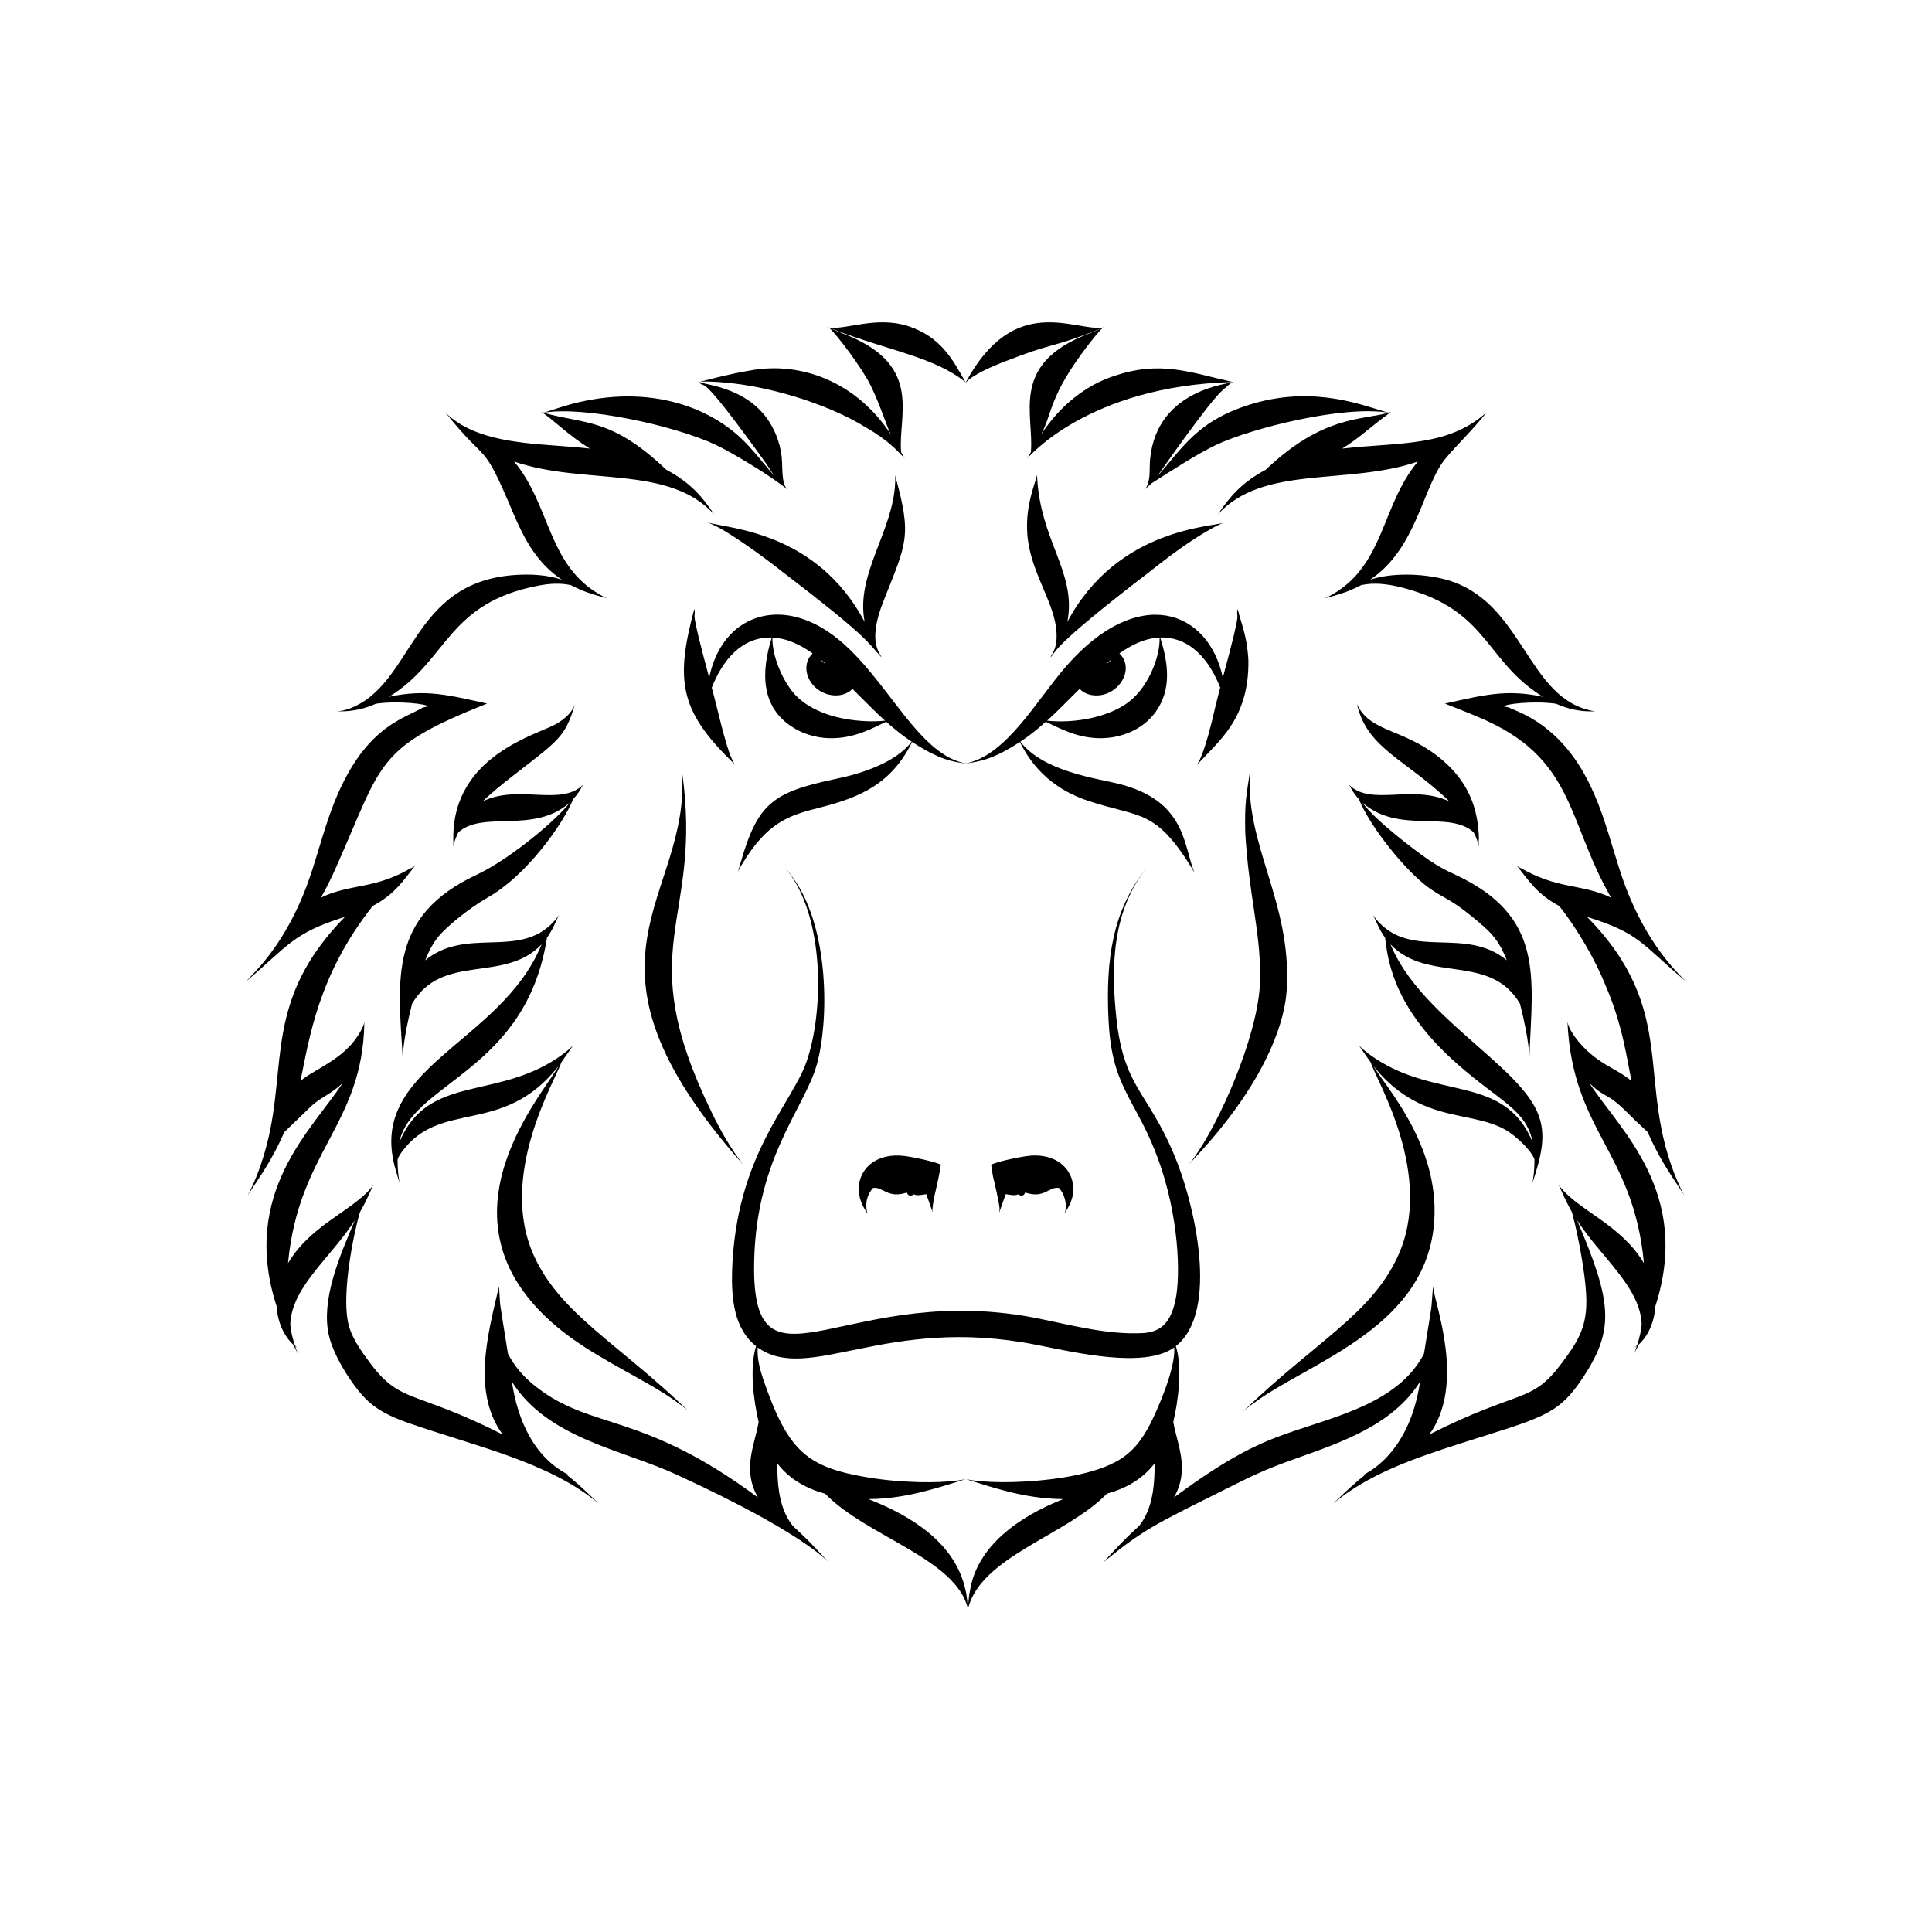 <?xml version="1.0" encoding="UTF-8"?>
<!-- Uploaded to: SVG Repo, www.svgrepo.com, Generator: SVG Repo Mixer Tools -->
<svg fill="#000000" width="800px" height="800px" version="1.1" viewBox="144 144 512 512" xmlns="http://www.w3.org/2000/svg">
 <g>
  <path d="m342.85 242.18c-5.441 0.93-9.062 1.887-13.582 3.062 0 0 0.859-0.172 2.438-0.121 15.191 0.344 32.652 6.426 41.602 12.07 6.195 3.492 8.762 6.566 10.445 8.289 0 0-0.379-0.574-0.949-1.652-0.859-9.566 5.746-22.465-13.57-30.695-1.359-0.582-4-1.523-5.262-2.195 0.258 0.086 0.613 0.246 1.086 0.43 14.531 5.57 26.707 7.301 34.797 13.922-3.312-5.961-6.516-11.973-15.043-14.82-8.445-2.785-16.363 0.898-21.023 0.371-0.184-0.102-0.289-0.172-0.289-0.172s0.078 0.062 0.188 0.16c-0.09-0.012-0.148-0.02-0.148-0.02s0.074 0.02 0.18 0.051c1.996 1.773 8.656 10.488 11.074 15.426 2.812 5.781 4.106 10.688 5.383 12.98-9.086-13.988-23.828-19.578-37.324-17.086z"/>
  <path d="m340.89 452.59c-3.258-4.227-6.039-9.141-8.336-13.902-21.703-44.57-2.043-49.848-7.824-90.301 2.5 34.16-32.574 49.227 16.16 104.2z"/>
  <path d="m295.27 498.49c9.16 6.609 19.949 11.312 27.59 16.707 2.492 1.742 3.727 2.879 3.727 2.879-18.625-17.957-33.816-25.727-40.883-40.848-10.117-21.453 5.602-47.125 7.082-51.742 0.852-1.16 3.078-4.43 3.172-4.566-0.129 0.117-0.676 0.867-2.609 2.312 0.016-0.09 0.027-0.152 0.027-0.152s-0.012 0.062-0.031 0.156c-17.094 12.77-35.816 4.891-43.539 23.531 3.195-15.801 33.656-18.801 39.141-54.25 1.387-1.93 2.109-3.727 3.176-6.062 0 0-0.383 0.703-1.363 1.773-9.18 10.035-23.051 1.234-34.07 10.258 0.91-2.324 2.066-4.602 3.699-6.516 1.703-2.019 7.141-6.84 13.051-10.23 10.316-5.93 19.816-19.453 22.457-25.957 1.273-1.387 1.633-2.086 2.598-3.781-5.945 5.793-17.199-0.254-26.594 4.383 2.34-2.258 4.75-4.211 7.602-6.449 12.473-9.746 14.18-10.344 16.883-19.32-0.094 0.125-0.652 2.731-5 5.246-4.859 2.805-27.465 8.285-27.254 30.391-0.035 0.168-0.066 0.277-0.066 0.277s0.027-0.066 0.066-0.16c0 0.129 0.023 2.172 0.023 2.043 0.039-0.125 0.043-1.285 1.324-3.84 6.574-5.918 19.965 0.559 29.469-7.852-2.789 3.918-15.305 14.715-24.75 19.16-23.117 10.859-20.754 27.414-19.48 48.355 0.02-0.137 0.027-4.562 2.488-14.242 8.055-13.672 24.43-5.277 34.324-15.746-10.852 26.625-47 32.629-38.57 60.137 0.309 1.008 0.707 2.371 0.941 3.16-0.012-0.125-0.57-2.668-0.531-6.32 0.23-0.598 0.598-1.246 1.09-1.922 10.309-14.156 26.809-4.016 41.613-22.852-4.633 8.312-36.223 43.277 3.199 72.039z"/>
  <path d="m331.61 282.48c0.129 0.062 2.016 0.738 4.59 2.316 5.363 3.285 11.797 8.059 15.008 10.617 22.793 17.457 22.555 18.574 26.371 22.777-0.266-1.164-3.836-3.828 0.555-14.895 6.102-15.48 7.637-17.074 3.039-33.422 0 0 0.113 0.676 0.059 1.918-0.508 13.094-10.559 24.312-8.094 37-12.641-23.777-35.609-24.652-41.527-26.312z"/>
  <path d="m393.33 452.63c-1.848-0.82-7.797-2.16-10.445-2.367-8.828-0.637-13.109 6.082-10.586 12.473 0.324 0.832 0.879 1.773 1.594 2.941 0.02-0.125-1.344-3.637 1.438-6.84 2.531-0.508 3.953 2.926 8.977 1.191 0.641 1.527 1.77 0.48 1.902 0.484 0.777 0.465 2.359 0.074 3.258-0.047 0.453 1.301 1.094 2.992 1.449 4.094 0.148 0.473 0.188 0.734 0.188 0.734s-0.031-0.262-0.004-0.754c0.254-3.488 1.402-6.32 2.231-11.91z"/>
  <path d="m436.21 230.84c-7.707 0.887-23.504-9.328-36.359 14.641 0.324-0.199 1.188-2.141 10.766-5.805 12.406-4.852 11.766-3.453 22.492-7.562 0.129-0.055 2.652-1.09 2.918-1.176-1.262 0.668-3.863 1.594-5.266 2.195-18.914 8.059-12.699 20.91-13.57 30.695-0.57 1.078-0.949 1.652-0.949 1.652 0.133-0.066 15.996-19.254 54.484-20.234-11.32-2.508-19.242-5.891-31.871-1.469-6.84 2.293-13.793 7.418-19.031 15.484 3.144-5.621 1.988-10.199 12.668-23.973 0.902-1.133 2.555-3.34 3.785-4.43 0.105-0.031 0.18-0.051 0.18-0.051s-0.059 0.008-0.148 0.023c0.109-0.098 0.188-0.16 0.188-0.16 0.008 0-0.102 0.066-0.285 0.168z"/>
  <path d="m590.76 404.07c-1.066-1.234-8.883-7.938-14.961-22.52-4.348-10.309-6.004-21.996-12.145-32.789-7.848-13.75-18.219-16.348-19.82-17.289-0.898-0.152-1.137-0.223-1.273-0.25l0.152-0.016c-0.227-0.621 7.824-1.543 13.664-0.707 5.609 2.504 9.703 1.922 10.402 2.031-16.086-2.461-18.426-23.188-32.82-31.984-2.453-1.531-5.129-2.574-7.617-3.164-5.543-1.34-13.352-1.68-19.227 0.23 12.703-8.441 14.008-25.641 20.391-32.582 1.5-1.926 6.844-7.172 10.504-11.789-10.336 9.23-22.73 7.898-38.312 9.637 5.129-3.211 6.266-4.816 12.934-9.711 0 0-0.23 0.09-0.633 0.207-5.887-1.555-18.973-7.324-35.766-2.457-14.875 4.328-18.707 11.711-25.555 19.316 0.223-0.297 13.668-19.758 17.5-22.996 2.953-2.555 1.887-1.461 2.641-2.019-0.699 0.516-20.141 1.762-22.012 20.281-0.117 1.09-0.105 2.051-0.125 2.914-0.027 0.855-0.035 1.625-0.141 2.285-0.371 2.383-1.082 2.84-1.137 2.969 0 0 0.094-0.098 0.293-0.258 0.195-0.168 0.5-0.406 0.879-0.754 0.152-0.148 0.332-0.324 0.516-0.512 5.25-3.367 12.387-7.961 17.141-10.211 9.605-4.539 33.91-10.57 45.746-8.551-7.059 2.016-17.312 0.621-32.547 15.102-6.481 3.477-9.598 7.238-12.727 11.898 11.973-13.328 34.426-7.656 53.047-14.062-9.652 11.539-8.781 27.066-22.484 35.125-1.457 0.867-2.359 1.168-2.359 1.168s0.223-0.074 0.656-0.191c0.434-0.121 1.082-0.277 1.91-0.52 1.66-0.473 4.106-1.207 6.953-2.688 0.074-0.039 0.152-0.086 0.227-0.125 0.074-0.016 0.137-0.035 0.211-0.051 0.969-0.203 2.164-0.355 3.551-0.355 1.383 0 2.949 0.156 4.641 0.469 1.695 0.316 3.519 0.789 5.453 1.398 19.898 6.188 19.555 18.977 34.355 28.094-9.766-2.055-15.559-0.469-25.953 1.809 9.547 3.797 5.414 2.152 8.738 3.531 25.836 10.699 23.445 27.305 35.297 47.898-7.949-3.809-14.359-2.066-24.496-8.184 1.012 0.715 0.691 0.484 1.172 0.84-1.418-0.848-1.57-1.102-1.707-1.199 3.219 4.012 5.344 7.594 11.289 10.75 5.039 6.367 9.691 14.566 12.277 21.055 4.531 10.391 5.688 19.641 6.887 25.344-3.781-3.312-8.703-4.25-13.844-10.215-2.949-3.512-3.066-5.356-3.133-5.481 1.336 29.203 17.426 34.051 20.266 63.961-4.449-7.5-11.875-11.633-16.996-15.461-4.383-3.231-5.461-5.152-5.598-5.297 3.684 8.254 3.219 6.094 3.727 8.047 1.539 5.852 3.336 15.668 3.57 21.199 0.352 7.887-1.738 11.695-6.43 17.934-8.191 10.969-10.789 6.684-35.145 18.973 9.668-13.285 1.52-34.391 0.973-39.195-0.68 8.418 0.105 1.992-2.391 17.816-6.863 13.152-23.496 16.547-36.559 21.199-7.148 2.539-14.945 5.926-29.695 16.883 4.336-7.625 0.773-14.199-0.18-20.039 1.305-5.492 2.481-14.316 0.68-20.086 11.594-9.055 5.086-37.84-0.66-51.191-6.941-16.312-13.109-17.445-15.098-35.668-1.527-14.293-0.953-28.715 8.164-40.043-9.27 11.367-10.977 24.547-10.262 40.195 0.188 3.793 0.574 7.859 1.75 12.047 1.164 4.219 3.305 8.281 5.488 12.305 2.219 4.012 4.223 8.172 5.883 12.707 5.508 14.906 6.094 30.977 4.594 37.641-1.453 6.68-4.606 8.336-8.746 8.574-8.863 0.418-17.57-1.812-26.773-3.719-50.605-10.582-75.656 22.215-76.113-12.613-0.215-29.566 13.355-42.98 16.637-54.891 3.199-11.395 3.387-35.848-6.184-49.258-0.875-1.301-3.496-4.441-1.73-2.234 10.113 12.699 9.73 37.656 5.203 50.688-3.84 11.273-18.789 24.762-19.762 55.621-0.184 7.238 0.508 15.289 6.359 19.852-1.766 5.707-0.684 14.352 0.68 20.09-0.996 6.094-4.481 12.465-0.176 20.027-30.824-22.898-44.074-17.746-58.832-29.367-3.481-2.699-5.789-5.594-7.422-8.723-2.719-17.094-1.82-10.727-2.391-17.812-2.898 12.449-7.231 27.926 0.973 39.195-23.824-12.02-26.973-8.031-35.145-18.973-2.305-3.066-4.262-5.934-5.297-8.84-3.168-8.855 2.223-30.406 2.719-31.258 1.172-2.016 2.062-3.941 3.449-7.086-0.121 0.129-0.953 1.875-5.598 5.297-5.246 3.922-12.535 7.941-16.996 15.461 2.824-29.754 19.664-36.527 20.227-63.52 0.016-0.289 0.039-0.441 0.039-0.441-0.055 0.125-0.062 0.965-1.551 3.379-4.18 6.758-11.934 9.254-15.422 12.316 2.348-11.18 4.613-28.02 19.164-46.398 5.988-3.176 8.207-6.918 11.289-10.75-0.129 0.094-0.34 0.387-1.707 1.199 0.504-0.371 0.145-0.113 1.176-0.84-10.195 6.152-16.488 4.34-24.496 8.184 1.445-2.512 2.789-5.238 4.047-8.098 12.391-27.875 10.355-31.543 39.988-43.332-10.418-2.285-16.145-3.852-25.953-1.812 15.715-9.676 15.238-24.887 39.809-29.492 2.766-0.508 5.477-0.676 8.191-0.113 0.074 0.016 0.141 0.035 0.215 0.051 0.074 0.039 0.152 0.086 0.227 0.125 2.852 1.48 5.297 2.215 6.953 2.688 0.832 0.238 1.477 0.398 1.91 0.52 0.434 0.113 0.656 0.191 0.656 0.191s-0.902-0.301-2.359-1.168c-13.695-8.055-12.848-23.605-22.484-35.125 18.598 6.394 41.035 0.691 53.047 14.062-3.078-4.582-6.102-8.344-12.727-11.898-14.598-13.867-21.496-11.969-32.547-15.102 10.754-1.836 34.789 3.375 45.746 8.551 4.344 2.059 14.828 8.379 18.828 11.734-0.133-0.297-1.133-0.66-1.277-5.254-0.074-2.809-0.098-3.75-0.719-6.375-4.035-14.926-18.57-15.75-21.418-16.816 2.027 2.445-0.941-4.555 17.852 21.617 1.734 2.633 1.766 2.703 2.285 3.394-2.68-2.977-4.688-5.758-7.766-8.945-10.039-10.332-27.496-15.742-47.891-9.699-1.41 0.41-4.465 1.469-5.664 1.785-0.406-0.117-0.633-0.207-0.633-0.207s0.52 0.254 1.367 0.895c2.75 2.016 6.176 5.441 11.566 8.816-11.461-1.277-23.562-0.848-32.988-5.731-0.535-0.281-1.289-0.695-2.469-1.508-0.715-0.484-1.707-1.207-2.305-1.836-0.371-0.359-0.555-0.562-0.555-0.562 11.637 14.668 9.578 6.555 18.207 27.176 2.996 6.945 6.34 12.973 12.688 17.191-3.902-1.266-8.105-1.5-12.191-1.238-28.246 1.777-26.82 29.324-44.449 35.57-2.137 0.613-2.164 0.457-3.023 0.59 0.68-0.109 4.82 0.461 10.402-2.031 6.035-0.867 13.879 0.113 13.664 0.707l0.152 0.016c-0.137 0.027-0.398 0.102-1.273 0.25-5.606 3.297-16.84 5.305-25.062 29.242-1.336 3.902-2.406 7.641-3.492 11.133-1.082 3.496-2.164 6.742-3.414 9.703-5.926 14.211-13.266 20.555-14.961 22.52 11.121-9.332 12.227-12.746 26.18-17.074-21.504 21.961-15.219 39.125-20.66 60.18-2.305 8.984-5.102 13.543-5.156 13.672 3.195-4.938 6.406-9.156 9.75-16.824 7.891-7.539 6.598-6.43 7.684-7.352 2.234-1.93 5-2.949 7.758-5.637-7.781 12.121-27.277 28.879-17.461 59.215 0.246 4.359 2.098 7.977 4.312 10.008 1.168 2.199 0.844 1.57 1.363 2.633-0.156-0.398-0.422-1.047-0.785-2.133 0.25 0.195-0.039-0.012 0.621 0.469-0.121-0.125-0.355-0.258-0.75-0.855-0.383-1.195-1.285-4.293-1.125-6.047 0.84-9.684 10.598-16.926 17.102-26.965-4.191 9.812-8.996 21.152-6.922 30.473 1.223 5.418 5.883 12.742 9.219 16.289 3.32 3.606 7.398 5.422 12.086 7.066 17.766 6.152 37.086 10.324 50.148 21.215-2.359-2.219-4.516-4.488-8.551-7.684 0.473 0.121 0.785 0.234 0.918 0.277-9.395-4.555-13.809-14.676-15.301-24.809 9.547 15.109 29.277 17.957 43.652 24.613 33.719 15.473 40.059 23.078 40.223 23.176-0.914-0.977-0.68-0.723-3.113-3.379-4.644-4.922-5.812-5.547-6.578-6.551-0.316-0.375-0.633-0.906-0.992-1.492-2.449-4.231-2.918-9.801-2.824-14.68 3.262 4.152 7.551 6.582 12.652 7.984 10.992 11.367 34.684 17.18 37.824 30.449-0.02 0.176-0.035 0.273-0.035 0.273s0.016-0.082 0.051-0.219c0.012 0.051 0.02 0.086 0.02 0.086s-0.008-0.039-0.016-0.102c3.394-13.828 26.086-19.418 36.812-30.496 5.125-1.418 9.375-3.848 12.621-7.981 0.094 4.848-0.367 10.445-2.824 14.684-0.363 0.586-0.676 1.117-0.992 1.492-0.129 0.168-0.246 0.305-0.355 0.434-4.578 4.156-6.875 6.871-9.336 9.496 10.41-8.504 13.961-10.172 30.469-18.395 8.77-4.383 11.445-5.824 20.402-9.012 12.09-4.32 25.711-8.84 33.008-20.383-2.945 20.012-15.191 24.684-15.301 24.809 0.133-0.039 0.438-0.152 0.918-0.277-4.016 3.176-6.188 5.453-8.551 7.684 9.379-7.82 21.5-11.949 33.383-15.777 21.957-7 26.066-7.398 32.836-17.707 8.328-12.699 7.559-19.902-1.688-41.559 6.348 9.801 16.266 17.324 17.102 26.965 0.16 1.742-0.77 4.934-1.125 6.047-0.395 0.594-0.633 0.727-0.75 0.855 0.656-0.477 0.379-0.277 0.621-0.469-0.352 1.039-0.559 1.551-0.785 2.133 0.551-1.121 0.16-0.363 1.363-2.633 2.191-2.004 4.066-5.598 4.312-10.008 9.805-30.289-9.562-46.91-17.461-59.215 4.426 4.309 4.574 2.246 10.426 8.199 1.812 1.863 3.582 3.422 5.016 4.789 3.305 7.574 6.543 11.863 9.75 16.824 0 0-0.734-1.211-1.746-3.543-11.508-26.707 0.719-45.051-24.066-70.305 14.039 4.359 14.285 7.094 26.18 17.078zm-151.12 127.35c-7.176 3.863-19.141 5.113-27.344 5.34-8.422 0.191-12.207-0.762-12.336-0.777 7.484 2.297 15.535 5.184 25.793 5.289-11.93 4.723-22.812 12.543-24.68 24.18-0.402 1.738-0.488 4.184-0.559 4.82-0.098-0.746-0.176-3.133-0.668-4.992-2.699-12.191-13.867-19.355-25.68-24.012 9.348-0.082 16.871-2.484 25.723-5.277-0.133 0.012-3.883 0.969-12.316 0.781-3.789-0.105-8.273-0.395-13.035-1.152-16.773-2.715-21.668-6.918-28.281-26.109-0.879-2.625-1.66-5.629-1.457-8.422 13.633 9.754 33.902-8.59 73.711-0.719 10.508 2.059 28.715 6.414 36.676 0.711 0.414 5.547-4.457 16.531-6.352 20.246-2.238 4.352-4.848 7.781-9.195 10.094z"/>
  <path d="m475.26 348.38c-0.902 6.32-1.445 7.883-1.258 16.27 0.961 16.695 4.066 26.176 3.93 38.223 0.207 12.781-9.035 35.09-16.285 46.152-0.773 1.176-1.406 2.07-1.855 2.66-0.414 0.535-0.605 0.785-0.691 0.898 0.094-0.109 0.301-0.34 0.75-0.852 0.512-0.555 1.258-1.363 2.215-2.402 23.527-25.777 22.777-42.898 22.945-43.328 1.305-22.977-11.16-38.051-9.75-57.621z"/>
  <path d="m473.41 518.08s1.234-1.141 3.727-2.879c15.074-10.648 45.078-19.832 46.953-47.617 1.406-20.391-13.305-36.012-16.148-41.133 2.641 3.359 5.664 6.156 9.301 8.383 9.789 5.996 19.668 4.469 26.621 9.145 2.062 1.375 5.793 4.668 6.781 7.242 0.035 3.637-0.52 6.195-0.531 6.32 2.156-6.742 4.012-12.785 1.234-18.957-5.539-12.676-31.199-25.574-38.863-44.344 9.895 10.469 26.332 2.18 34.324 15.746 2.559 10.066 2.457 14.07 2.488 14.242 0.844-21.48 4.016-37.316-19.48-48.355-2.617-1.23-4.062-1.875-6.906-3.797-3.691-2.496-14.492-10.656-17.844-15.363 9.625 8.465 22.852 1.898 29.469 7.852 1.285 2.562 1.285 3.715 1.324 3.84 0-0.129 0.023-2.172 0.023-2.043 0.039 0.094 0.066 0.16 0.066 0.16-0.191-8.359-2.809-15.766-10.891-22.07-9.449-7.383-18.16-6.512-21.426-13.844 0 0 0.047 0.172 0.109 0.508 2.785 11.328 13.008 14.297 24.371 25.262-10.047-4.629-20.66 1.402-26.594-4.383 0.48 0.723 0.906 1.941 2.598 3.781 3.066 7.543 12.508 19.152 18.539 23.5 3.785 2.734 5.481 2.812 10.859 7.16 5.348 4.332 7.484 6.203 9.805 12.043-11.043-9.039-24.836-0.164-34.07-10.258-0.98-1.066-1.363-1.773-1.363-1.773 1.09 2.398 1.812 4.164 3.176 6.062 0.25 1.613 0.465 4.469 1.586 8.223 2.902 9.91 9.617 18.219 17.402 25.098 11.57 10.246 18.367 12.125 20.152 20.93-7.746-18.711-26.375-10.707-43.539-23.531-0.02-0.094-0.031-0.156-0.031-0.156s0.012 0.062 0.027 0.152c-1.934-1.445-2.477-2.191-2.609-2.312 2.113 3.047 1.605 2.43 3.172 4.566 1.617 5.047 17.18 30.332 7.082 51.742-7.109 15.195-21.793 22.418-40.895 40.859z"/>
  <path d="m426.86 308.79c2.562-13.191-7.359-21.48-8.035-38.914-0.586 2.547-3.043 7.969-2.602 15.23 0.5 9.672 6.641 17.566 7.637 25.164 0.703 5.516-1.184 6.941-1.441 7.922 1.566-1.395-0.824-1.945 26.371-22.777 13.898-11.086 19.465-12.852 19.598-12.938-2.555 1.184-28.203 1.227-41.527 26.312z"/>
  <path d="m426.1 465.67c1.016-1.711 2.008-3.269 2.269-5.426 0.691-5.191-3.273-10.559-11.258-9.984-2.074 0.164-8.211 1.379-10.445 2.367 0.266 1.797 0.473 3.473 0.832 4.566 2.012 8.742 1.199 6.926 1.395 8.094 0 0 0.035-0.258 0.188-0.734 0.359-1.117 0.992-2.773 1.449-4.094 0.902 0.121 2.481 0.512 3.258 0.047 0.129-0.008 1.262 1.043 1.902-0.484 5.078 1.754 6.352-1.707 8.977-1.191 1.395 1.605 1.926 3.773 1.75 5.41-0.074 0.949-0.316 1.43-0.316 1.43z"/>
  <path d="m468.06 323.59c-3.727-17.832-22.305-24.945-41.391-3.16-7.934 9.031-15.934 23.848-26.766 25.883-15.57-2.934-24.004-32.102-43.48-38.379-10.559-3.465-21.543 1.586-24.484 15.652-5.594-20.664-3.297-14.922-3.938-18.23-5.043 18.777-3.891 26.801 9.582 40.086 0.832 0.793 1.199 1.285 1.199 1.285s-0.344-0.516-0.801-1.547c-1.746-3.551-4.148-14.727-5.356-18.938 2.844-7.262 7.953-13.523 15.918-13.289-2.957 9.27-2.867 18.574 5.629 23.836 3.516 2.215 7.418 2.941 10.789 2.84 5.859-0.18 10.305-2.668 13.895-4.359 2.281 2.039 4.547 3.836 6.75 5.277-4.25 5.519-13.039 8.41-19.996 9.844-16.832 3.547-20.816 6.418-25.406 22.465-0.406 1.496-0.711 2.289-0.711 2.289s0.344-0.781 1.152-2.109c6.648-10.988 12.145-12.91 20.586-15.008 10.75-2.734 19.004-6.285 24.5-17.402 7.129 4.633 10.504 5.234 14.129 5.695-0.125 0.023-0.203 0.035-0.203 0.035 0.297-0.035 0.191-0.035 0.488 0 0 0-0.074-0.012-0.203-0.035 4.254-0.52 7.844-1.469 14.336-5.68 3.574 7.234 9.398 12.781 18.406 15.691 13.719 4.504 17.605 1.863 27.824 18.812-2.922-7.078-2.148-18.941-20.039-23.422-5.644-1.426-19.879-3.18-26.062-11.164 2.203-1.445 4.469-3.246 6.75-5.285 3.719 1.754 8.031 4.176 13.883 4.352 3.371 0.102 7.273-0.625 10.789-2.84 1.754-1.086 3.266-2.527 4.43-4.117 4.273-5.949 3.379-12.879 1.199-19.719 7.984-0.23 13.09 6.055 15.918 13.285-0.391 1.371-0.699 2.727-1.051 4.031-3.344 14.793-4.805 15.652-5.106 16.457 5.602-6.297 13.848-12.094 13.617-27.789-0.395-6.828-1.941-9.621-2.836-13.578-0.703 3.606 1.68-2.5-3.941 18.234zm-105.18-3.652c-0.676-0.344-1.031-0.59-1.473-1.227 0.5 0.398 0.988 0.812 1.473 1.227zm2.644 14.051c-2.531-0.66-5.133-1.668-7.402-3.098-1.148-0.707-2.129-1.508-3.004-2.359-3.742-3.746-6.598-10.996-6.41-15.566 3.914 0.16 7.488 1.969 10.645 4.195-3.543 3.438-1.074 9.582 4.254 10.906 2.625 0.652 5.027-0.125 6.293-1.516 4.859 4.836 6.262 6.281 8.641 8.43-3.508 0.398-8.609 0.137-13.016-0.992zm73.074-15.277c-0.445 0.641-0.797 0.879-1.461 1.219 1.07-0.914 1.332-1.109 1.461-1.219zm3.289 12.176c-5.82 3.672-14.312 4.781-20.402 4.09 2.328-2.102 3.445-3.258 8.629-8.426 0.871 0.953 2.152 1.508 3.465 1.688 6.484 0.844 11.516-6.766 7.078-11.078 3.16-2.234 6.738-4.043 10.645-4.199 0.207 5.078-3.195 14.105-9.414 17.926z"/>
 </g>
</svg>
